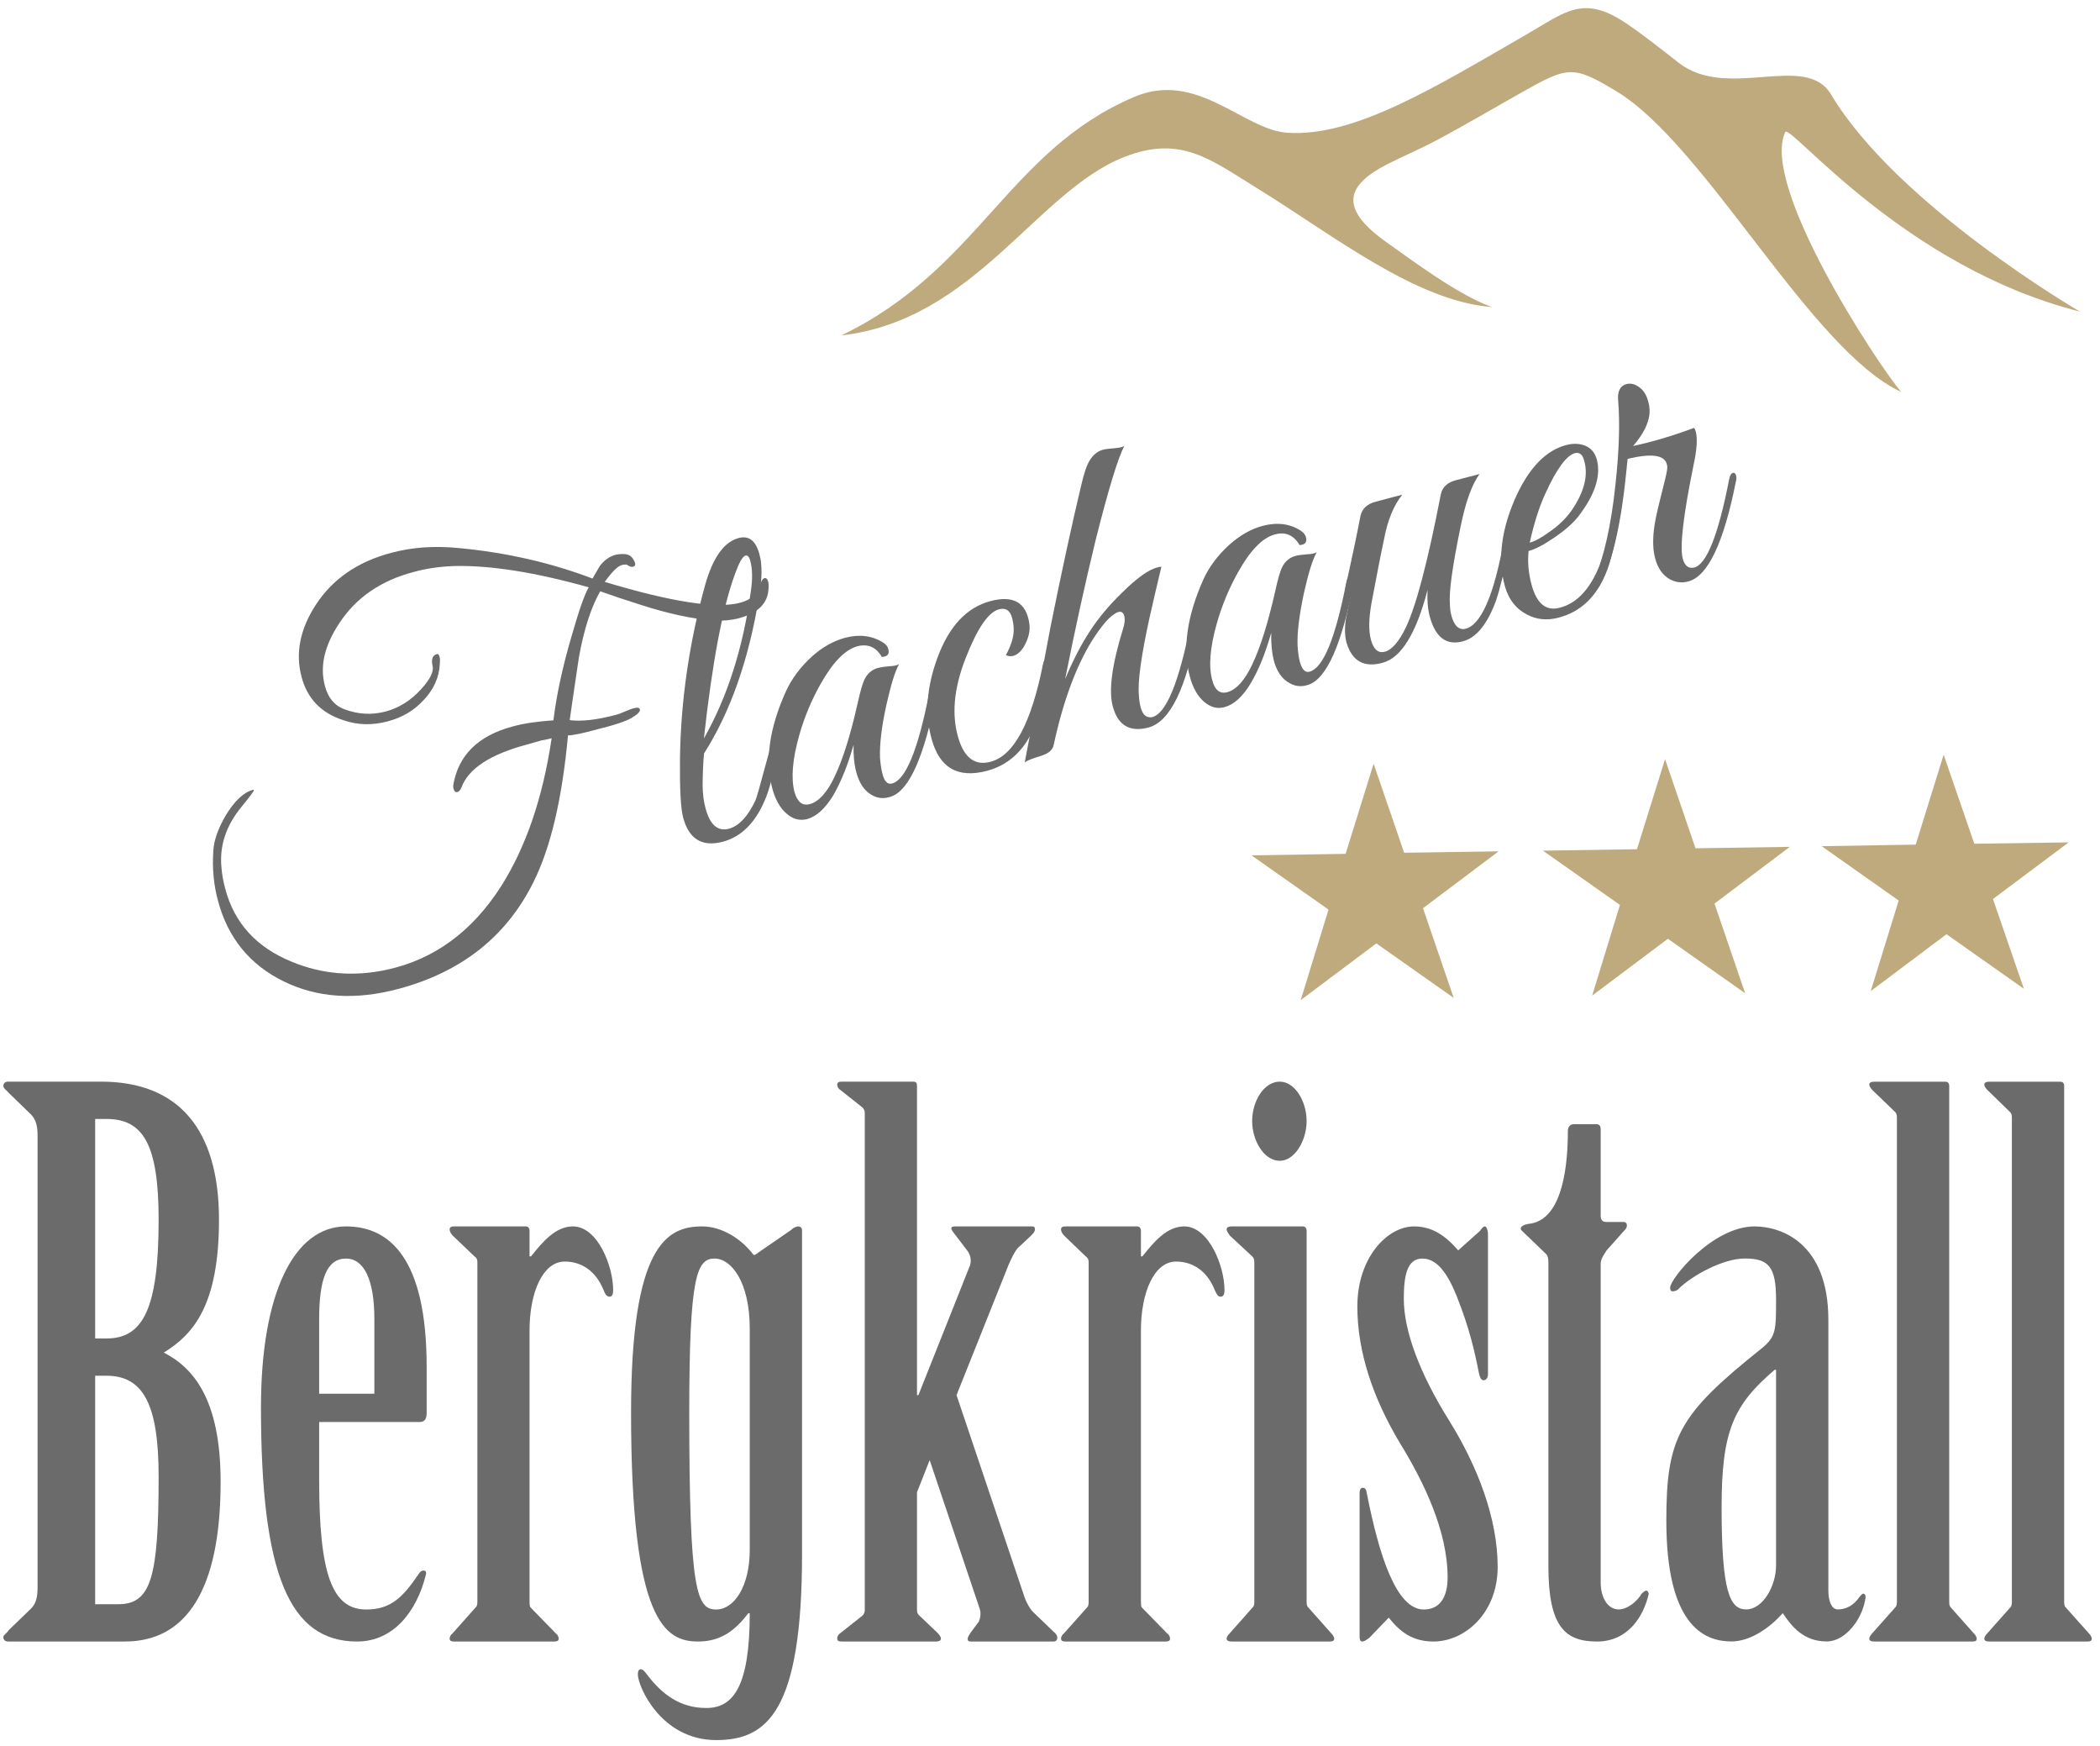 <?xml version="1.0" encoding="UTF-8" standalone="no"?> <svg xmlns="http://www.w3.org/2000/svg" xmlns:xlink="http://www.w3.org/1999/xlink" xmlns:serif="http://www.serif.com/" width="166px" height="138px" version="1.1" xml:space="preserve" style="fill-rule:evenodd;clip-rule:evenodd;stroke-linejoin:round;stroke-miterlimit:2;"> <g transform="matrix(1,0,0,1,-460,-3637)"> <g transform="matrix(5.361,0,0,5.361,460.268,3637.64)"> <g transform="matrix(1,0,0,1,22.047,13.332)"> <path d="M0,-0.902L-1.115,-0.064L-0.662,1.259L-1.803,0.455L-2.918,1.291L-2.508,-0.043L-3.644,-0.843L-2.256,-0.865L-1.843,-2.193L-1.393,-0.881L0,-0.902Z" style="fill:rgb(191,170,126);fill-rule:nonzero;"></path> </g> <g transform="matrix(1,0,0,1,26.341,13.264)"> <path d="M0,-0.9L-1.111,-0.064L-0.659,1.258L-1.798,0.455L-2.915,1.293L-2.505,-0.044L-3.641,-0.844L-2.254,-0.865L-1.84,-2.193L-1.391,-0.879L0,-0.9Z" style="fill:rgb(191,170,126);fill-rule:nonzero;"></path> </g> <g transform="matrix(1,0,0,1,28.197,13.164)"> <path d="M0,-0.833L-1.387,-0.81L-0.251,-0.009L-0.663,1.326L0.454,0.488L1.595,1.292L1.139,-0.031L2.255,-0.866L0.864,-0.846L0.412,-2.159L0,-0.833Z" style="fill:rgb(191,170,126);fill-rule:nonzero;"></path> </g> <g transform="matrix(1,0,0,1,1.353,16.375)"> <path d="M0,7.153L0.342,7.153C0.825,7.153 0.936,6.757 0.936,5.271C0.936,4.194 0.703,3.785 0.165,3.785L0,3.785L0,7.153ZM0,3.236L0.165,3.236C0.703,3.236 0.936,2.806 0.936,1.486C0.936,0.364 0.703,0 0.165,0L0,0L0,3.236ZM-0.849,0.242C-0.849,0.112 -0.87,0.011 -0.946,-0.066L-1.276,-0.386C-1.299,-0.418 -1.354,-0.45 -1.354,-0.485C-1.354,-0.518 -1.331,-0.55 -1.289,-0.55L0.088,-0.55C1.231,-0.55 1.826,0.154 1.826,1.486C1.826,2.751 1.442,3.18 1.012,3.444C1.442,3.664 1.85,4.126 1.85,5.347C1.85,6.945 1.343,7.703 0.438,7.703L-1.289,7.703C-1.331,7.703 -1.354,7.671 -1.354,7.637C-1.354,7.604 -1.299,7.582 -1.276,7.537L-0.946,7.218C-0.87,7.142 -0.849,7.044 -0.849,6.911L-0.849,0.242Z" style="fill:rgb(107,107,107);fill-rule:nonzero;"></path> </g> <g transform="matrix(1,0,0,1,5.47,21.612)"> <path d="M0,-1.187L0,-2.287C0,-2.871 -0.155,-3.179 -0.418,-3.179C-0.704,-3.179 -0.814,-2.871 -0.814,-2.287L-0.814,-1.187L0,-1.187ZM-0.814,0.079C-0.814,1.464 -0.627,1.994 -0.121,1.994C0.241,1.994 0.417,1.817 0.649,1.477C0.67,1.443 0.692,1.42 0.726,1.42C0.758,1.42 0.771,1.443 0.758,1.487C0.627,2.015 0.286,2.466 -0.254,2.466C-1.254,2.466 -1.672,1.477 -1.672,-0.989C-1.672,-2.662 -1.187,-3.653 -0.418,-3.653C0.22,-3.653 0.771,-3.19 0.771,-1.583L0.771,-0.901C0.771,-0.826 0.748,-0.77 0.67,-0.77L-0.814,-0.77L-0.814,0.079Z" style="fill:rgb(107,107,107);fill-rule:nonzero;"></path> </g> <g transform="matrix(1,0,0,1,7.758,18.563)"> <path d="M0,4.911C0,4.955 0,4.988 0.012,5.01L0.386,5.394C0.418,5.417 0.43,5.45 0.43,5.472C0.43,5.505 0.407,5.515 0.363,5.515L-1.11,5.515C-1.155,5.515 -1.178,5.505 -1.178,5.472C-1.178,5.45 -1.166,5.417 -1.134,5.394L-0.793,5.01C-0.769,4.988 -0.769,4.955 -0.769,4.911L-0.769,-0.074C-0.769,-0.118 -0.78,-0.141 -0.812,-0.162L-1.134,-0.47C-1.166,-0.504 -1.178,-0.536 -1.178,-0.56C-1.178,-0.591 -1.155,-0.604 -1.11,-0.604L-0.054,-0.604C-0.021,-0.604 0,-0.581 0,-0.536L0,-0.162L0.022,-0.162C0.197,-0.383 0.386,-0.604 0.64,-0.604C1.003,-0.604 1.233,-0.02 1.233,0.333C1.233,0.388 1.223,0.432 1.178,0.432C1.135,0.432 1.113,0.388 1.091,0.333C0.969,0.035 0.749,-0.086 0.519,-0.086C0.197,-0.086 0,0.366 0,0.929L0,4.911Z" style="fill:rgb(107,107,107);fill-rule:nonzero;"></path> </g> <g transform="matrix(1,0,0,1,11.005,24.023)"> <path d="M0,-4.556C0,-5.248 -0.274,-5.59 -0.518,-5.59C-0.781,-5.59 -0.892,-5.338 -0.892,-3.323C-0.892,-0.67 -0.781,-0.417 -0.495,-0.417C-0.23,-0.417 0,-0.758 0,-1.297L0,-4.556ZM0.771,-1.232C0.771,1.09 0.255,1.508 -0.495,1.508C-1.309,1.508 -1.65,0.715 -1.65,0.54C-1.65,0.496 -1.639,0.464 -1.606,0.464C-1.574,0.464 -1.54,0.506 -1.508,0.551C-1.288,0.838 -1.023,1.035 -0.64,1.035C-0.242,1.035 0,0.715 0,-0.362L-0.021,-0.362C-0.198,-0.131 -0.407,0.055 -0.759,0.055C-1.243,0.055 -1.75,-0.22 -1.75,-3.323C-1.75,-5.787 -1.222,-6.064 -0.704,-6.064C-0.396,-6.064 -0.11,-5.866 0.056,-5.644L0.076,-5.644L0.605,-6.008C0.637,-6.041 0.684,-6.064 0.716,-6.064C0.748,-6.064 0.771,-6.041 0.771,-6.008L0.771,-1.232Z" style="fill:rgb(107,107,107);fill-rule:nonzero;"></path> </g> <g transform="matrix(1,0,0,1,13.471,19.457)"> <path d="M0,0.989L0.021,0.989L0.77,-0.894C0.812,-0.981 0.792,-1.078 0.738,-1.146L0.528,-1.421C0.517,-1.443 0.506,-1.454 0.506,-1.463C0.506,-1.486 0.517,-1.498 0.56,-1.498L1.694,-1.498C1.728,-1.498 1.739,-1.486 1.739,-1.454C1.739,-1.431 1.728,-1.409 1.685,-1.365L1.485,-1.178C1.432,-1.113 1.397,-1.035 1.353,-0.938L0.583,0.989L1.584,3.962C1.617,4.06 1.673,4.148 1.707,4.181L2.014,4.477C2.047,4.5 2.069,4.533 2.069,4.566C2.069,4.599 2.047,4.621 2.014,4.621L0.792,4.621C0.748,4.621 0.748,4.599 0.748,4.577C0.748,4.555 0.77,4.522 0.792,4.489L0.914,4.324C0.935,4.268 0.946,4.204 0.924,4.136L0.187,1.947L0,2.421L0,4.159C0,4.192 0.011,4.223 0.044,4.247L0.309,4.5C0.331,4.522 0.353,4.555 0.353,4.577C0.353,4.61 0.318,4.621 0.286,4.621L-1.111,4.621C-1.155,4.621 -1.176,4.61 -1.176,4.577C-1.176,4.555 -1.167,4.522 -1.133,4.5L-0.814,4.247C-0.782,4.223 -0.77,4.192 -0.77,4.159L-0.77,-3.17C-0.77,-3.203 -0.782,-3.236 -0.814,-3.259L-1.133,-3.512C-1.167,-3.532 -1.176,-3.567 -1.176,-3.587C-1.176,-3.62 -1.155,-3.632 -1.111,-3.632L-0.055,-3.632C-0.012,-3.632 0,-3.612 0,-3.567L0,0.989Z" style="fill:rgb(107,107,107);fill-rule:nonzero;"></path> </g> <g transform="matrix(1,0,0,1,16.773,18.563)"> <path d="M0,4.911C0,4.955 0,4.988 0.01,5.01L0.385,5.394C0.419,5.417 0.429,5.45 0.429,5.472C0.429,5.505 0.406,5.515 0.364,5.515L-1.112,5.515C-1.156,5.515 -1.178,5.505 -1.178,5.472C-1.178,5.45 -1.166,5.417 -1.134,5.394L-0.792,5.01C-0.771,4.988 -0.771,4.955 -0.771,4.911L-0.771,-0.074C-0.771,-0.118 -0.783,-0.141 -0.814,-0.162L-1.134,-0.47C-1.166,-0.504 -1.178,-0.536 -1.178,-0.56C-1.178,-0.591 -1.156,-0.604 -1.112,-0.604L-0.056,-0.604C-0.023,-0.604 0,-0.581 0,-0.536L0,-0.162L0.021,-0.162C0.197,-0.383 0.385,-0.604 0.638,-0.604C1,-0.604 1.232,-0.02 1.232,0.333C1.232,0.388 1.221,0.432 1.176,0.432C1.133,0.432 1.112,0.388 1.088,0.333C0.968,0.035 0.748,-0.086 0.517,-0.086C0.197,-0.086 0,0.366 0,0.929L0,4.911Z" style="fill:rgb(107,107,107);fill-rule:nonzero;"></path> </g> <g transform="matrix(1,0,0,1,19.216,23.496)"> <path d="M0,-7.089C0,-6.802 -0.176,-6.504 -0.396,-6.504C-0.628,-6.504 -0.803,-6.802 -0.803,-7.089C-0.803,-7.386 -0.628,-7.671 -0.396,-7.671C-0.176,-7.671 0,-7.386 0,-7.089M-0.771,-5.008C-0.771,-5.052 -0.781,-5.074 -0.803,-5.096L-1.134,-5.403C-1.156,-5.438 -1.18,-5.47 -1.18,-5.493C-1.18,-5.525 -1.146,-5.537 -1.11,-5.537L-0.057,-5.537C-0.022,-5.537 0,-5.515 0,-5.47L0,-0.023C0,0.021 0,0.055 0.021,0.076L0.363,0.461C0.385,0.483 0.407,0.516 0.407,0.538C0.407,0.571 0.385,0.582 0.341,0.582L-1.11,0.582C-1.146,0.582 -1.18,0.571 -1.18,0.538C-1.18,0.516 -1.156,0.483 -1.134,0.461L-0.793,0.076C-0.771,0.055 -0.771,0.021 -0.771,-0.023L-0.771,-5.008Z" style="fill:rgb(107,107,107);fill-rule:nonzero;"></path> </g> <g transform="matrix(1,0,0,1,21.89,21.898)"> <path d="M0,-1.759C0,-1.714 -0.023,-1.671 -0.066,-1.671C-0.1,-1.671 -0.12,-1.714 -0.132,-1.77C-0.199,-2.111 -0.275,-2.442 -0.462,-2.914C-0.605,-3.267 -0.76,-3.465 -0.968,-3.465C-1.199,-3.465 -1.241,-3.199 -1.241,-2.87C-1.241,-2.406 -1.013,-1.781 -0.572,-1.076C-0.154,-0.405 0.143,0.365 0.143,1.08C0.143,1.763 -0.342,2.18 -0.804,2.18C-1.112,2.18 -1.298,2.037 -1.463,1.828L-1.75,2.126C-1.783,2.148 -1.815,2.18 -1.859,2.18C-1.883,2.18 -1.893,2.148 -1.893,2.104L-1.893,-0.009C-1.893,-0.042 -1.883,-0.086 -1.849,-0.086C-1.795,-0.086 -1.795,-0.042 -1.783,0.012C-1.606,0.904 -1.354,1.708 -0.947,1.708C-0.704,1.708 -0.595,1.521 -0.595,1.234C-0.595,0.552 -0.947,-0.175 -1.298,-0.745C-1.695,-1.407 -1.926,-2.089 -1.926,-2.76C-1.926,-3.476 -1.486,-3.939 -1.09,-3.939C-0.825,-3.939 -0.629,-3.805 -0.439,-3.586L-0.12,-3.871C-0.1,-3.895 -0.075,-3.939 -0.044,-3.939C-0.023,-3.939 0,-3.883 0,-3.827L0,-1.759Z" style="fill:rgb(107,107,107);fill-rule:nonzero;"></path> </g> <g transform="matrix(1,0,0,1,23.552,17.322)"> <path d="M0,5.886C0,6.118 0.111,6.283 0.265,6.283C0.396,6.283 0.54,6.162 0.604,6.051C0.628,6.031 0.649,6.006 0.672,6.006C0.693,6.006 0.717,6.042 0.704,6.073C0.628,6.382 0.407,6.756 -0.055,6.756C-0.517,6.756 -0.771,6.548 -0.771,5.647L-0.771,1.187C-0.771,1.143 -0.771,1.078 -0.804,1.045L-1.124,0.737C-1.146,0.714 -1.179,0.693 -1.179,0.67C-1.179,0.637 -1.134,0.605 -1.023,0.594C-0.54,0.505 -0.484,-0.33 -0.484,-0.771C-0.484,-0.827 -0.451,-0.87 -0.397,-0.87L-0.065,-0.87C-0.022,-0.87 0,-0.847 0,-0.793L0,0.473C0,0.528 0.012,0.572 0.088,0.572L0.342,0.572C0.396,0.572 0.407,0.65 0.342,0.704L0.088,0.99C0.055,1.045 0,1.111 0,1.187L0,5.886Z" style="fill:rgb(107,107,107);fill-rule:nonzero;"></path> </g> <g transform="matrix(1,0,0,1,26.138,21.963)"> <path d="M0,-1.89L-0.021,-1.89C-0.627,-1.373 -0.803,-0.989 -0.803,0.134C-0.803,1.389 -0.681,1.642 -0.44,1.642C-0.198,1.642 0,1.301 0,0.993L0,-1.89ZM0.771,1.365C0.771,1.51 0.814,1.642 0.912,1.642C1.023,1.642 1.144,1.588 1.231,1.456C1.256,1.432 1.266,1.41 1.287,1.41C1.31,1.41 1.32,1.432 1.32,1.465C1.277,1.785 1.023,2.114 0.747,2.114C0.406,2.114 0.231,1.895 0.099,1.697C-0.077,1.895 -0.364,2.114 -0.66,2.114C-1.09,2.114 -1.618,1.839 -1.618,0.334C-1.618,-0.901 -1.431,-1.231 -0.22,-2.2C0,-2.375 0,-2.472 0,-2.925C0,-3.41 -0.109,-3.531 -0.462,-3.531C-0.782,-3.531 -1.243,-3.279 -1.443,-3.078C-1.463,-3.057 -1.496,-3.047 -1.53,-3.047C-1.551,-3.047 -1.562,-3.068 -1.562,-3.101C-1.562,-3.234 -0.936,-4.004 -0.317,-4.004C0.076,-4.004 0.771,-3.761 0.771,-2.628L0.771,1.365Z" style="fill:rgb(107,107,107);fill-rule:nonzero;"></path> </g> <g transform="matrix(1,0,0,1,28.691,16.43)"> <path d="M0,7.044C0,7.088 0,7.121 0.021,7.143L0.362,7.527C0.386,7.55 0.406,7.583 0.406,7.605C0.406,7.638 0.386,7.648 0.341,7.648L-1.11,7.648C-1.145,7.648 -1.179,7.638 -1.179,7.605C-1.179,7.583 -1.155,7.55 -1.135,7.527L-0.794,7.143C-0.771,7.121 -0.771,7.088 -0.771,7.044L-0.771,-0.077C-0.771,-0.12 -0.78,-0.143 -0.804,-0.164L-1.135,-0.483C-1.155,-0.504 -1.179,-0.54 -1.179,-0.56C-1.179,-0.593 -1.145,-0.604 -1.11,-0.604L-0.056,-0.604C-0.022,-0.604 0,-0.584 0,-0.54L0,7.044Z" style="fill:rgb(107,107,107);fill-rule:nonzero;"></path> </g> <g transform="matrix(1,0,0,1,30.386,16.43)"> <path d="M0,7.044C0,7.088 0,7.121 0.021,7.143L0.364,7.527C0.387,7.55 0.407,7.583 0.407,7.605C0.407,7.638 0.387,7.648 0.343,7.648L-1.112,7.648C-1.145,7.648 -1.178,7.638 -1.178,7.605C-1.178,7.583 -1.155,7.55 -1.133,7.527L-0.792,7.143C-0.771,7.121 -0.771,7.088 -0.771,7.044L-0.771,-0.077C-0.771,-0.12 -0.782,-0.143 -0.805,-0.164L-1.133,-0.483C-1.155,-0.504 -1.178,-0.54 -1.178,-0.56C-1.178,-0.593 -1.145,-0.604 -1.112,-0.604L-0.055,-0.604C-0.021,-0.604 0,-0.584 0,-0.54L0,7.044Z" style="fill:rgb(107,107,107);fill-rule:nonzero;"></path> </g> <g transform="matrix(1,0,0,1,11.282,13.998)"> <path d="M0,-5.445C-0.008,-5.226 -0.152,-5.081 -0.434,-5.005C-0.55,-4.974 -0.671,-4.964 -0.804,-4.968C-1.135,-4.996 -1.494,-5.075 -1.889,-5.203C-2.089,-5.266 -2.287,-5.332 -2.482,-5.401C-2.615,-5.168 -2.721,-4.845 -2.796,-4.428C-2.842,-4.116 -2.889,-3.806 -2.932,-3.502C-2.755,-3.479 -2.525,-3.507 -2.246,-3.581C-2.216,-3.589 -2.173,-3.604 -2.115,-3.63C-2.06,-3.653 -2.016,-3.671 -1.985,-3.677C-1.933,-3.692 -1.904,-3.687 -1.897,-3.66C-1.888,-3.63 -1.928,-3.589 -2.018,-3.535C-2.105,-3.485 -2.271,-3.428 -2.512,-3.37C-2.744,-3.306 -2.891,-3.276 -2.957,-3.277C-3.043,-2.342 -3.212,-1.624 -3.465,-1.117C-3.862,-0.315 -4.525,0.211 -5.458,0.46C-6.091,0.629 -6.654,0.593 -7.153,0.347C-7.65,0.103 -7.974,-0.294 -8.119,-0.844C-8.18,-1.07 -8.204,-1.312 -8.187,-1.569C-8.181,-1.718 -8.121,-1.894 -8.007,-2.092C-7.876,-2.309 -7.742,-2.437 -7.603,-2.474C-7.595,-2.477 -7.589,-2.476 -7.589,-2.47C-7.585,-2.459 -7.646,-2.377 -7.769,-2.226C-7.997,-1.951 -8.097,-1.652 -8.067,-1.334C-8.059,-1.223 -8.038,-1.118 -8.01,-1.013C-7.876,-0.511 -7.553,-0.155 -7.036,0.057C-6.586,0.245 -6.112,0.284 -5.618,0.175C-4.931,0.024 -4.371,-0.385 -3.944,-1.052C-3.58,-1.626 -3.329,-2.352 -3.198,-3.235C-3.214,-3.229 -3.266,-3.219 -3.351,-3.202C-3.433,-3.178 -3.505,-3.16 -3.563,-3.142C-4.105,-2.997 -4.428,-2.786 -4.529,-2.506C-4.547,-2.468 -4.566,-2.446 -4.589,-2.442C-4.615,-2.434 -4.635,-2.452 -4.647,-2.497C-4.649,-2.508 -4.65,-2.523 -4.65,-2.537C-4.578,-2.98 -4.285,-3.272 -3.775,-3.408C-3.61,-3.454 -3.41,-3.483 -3.172,-3.499C-3.126,-3.872 -3.038,-4.283 -2.906,-4.733C-2.797,-5.114 -2.713,-5.356 -2.651,-5.46C-3.435,-5.68 -4.094,-5.785 -4.627,-5.774C-4.842,-5.766 -5.044,-5.739 -5.236,-5.685C-5.718,-5.558 -6.083,-5.306 -6.328,-4.932C-6.549,-4.6 -6.619,-4.294 -6.541,-4.006C-6.496,-3.832 -6.4,-3.716 -6.253,-3.662C-6.052,-3.586 -5.851,-3.576 -5.65,-3.628C-5.45,-3.68 -5.272,-3.793 -5.122,-3.959C-4.988,-4.105 -4.934,-4.22 -4.953,-4.298C-4.976,-4.398 -4.955,-4.459 -4.888,-4.476C-4.871,-4.482 -4.859,-4.466 -4.85,-4.43C-4.844,-4.41 -4.843,-4.378 -4.846,-4.341C-4.855,-4.132 -4.938,-3.95 -5.091,-3.792C-5.229,-3.642 -5.402,-3.541 -5.611,-3.485C-5.844,-3.422 -6.063,-3.428 -6.274,-3.503C-6.596,-3.607 -6.801,-3.819 -6.885,-4.138C-6.979,-4.486 -6.909,-4.839 -6.68,-5.195C-6.433,-5.578 -6.06,-5.838 -5.563,-5.968C-5.263,-6.05 -4.933,-6.074 -4.571,-6.039C-3.864,-5.973 -3.205,-5.821 -2.595,-5.589C-2.561,-5.649 -2.525,-5.711 -2.49,-5.771C-2.424,-5.858 -2.348,-5.913 -2.261,-5.938C-2.222,-5.947 -2.181,-5.952 -2.132,-5.95C-2.066,-5.949 -2.018,-5.919 -1.989,-5.864C-1.955,-5.807 -1.958,-5.774 -1.997,-5.763C-2.021,-5.757 -2.051,-5.766 -2.091,-5.794C-2.115,-5.797 -2.14,-5.795 -2.165,-5.787C-2.226,-5.771 -2.309,-5.687 -2.415,-5.54C-1.429,-5.242 -0.763,-5.141 -0.42,-5.232C-0.267,-5.274 -0.173,-5.349 -0.139,-5.463C-0.112,-5.544 -0.087,-5.589 -0.062,-5.594C-0.036,-5.603 -0.017,-5.584 -0.005,-5.542C0.002,-5.513 0.004,-5.482 0,-5.445" style="fill:rgb(107,107,107);fill-rule:nonzero;"></path> </g> <g transform="matrix(1,0,0,1,11.021,11.543)"> <path d="M0,-2.946C0.027,-3.126 0.024,-3.275 -0.007,-3.391C-0.023,-3.454 -0.048,-3.481 -0.078,-3.473C-0.123,-3.46 -0.174,-3.368 -0.235,-3.198C-0.415,-2.708 -0.569,-1.9 -0.692,-0.777C-0.348,-1.384 -0.115,-2.106 0,-2.946M0.123,-2.876C-0.029,-1.936 -0.304,-1.162 -0.69,-0.556C-0.7,-0.457 -0.709,-0.303 -0.711,-0.087C-0.709,0.044 -0.695,0.157 -0.668,0.251C-0.604,0.496 -0.488,0.597 -0.323,0.554C-0.171,0.511 -0.041,0.369 0.07,0.132C0.084,0.101 0.139,-0.09 0.231,-0.436C0.312,-0.743 0.37,-0.9 0.398,-0.909C0.415,-0.915 0.428,-0.902 0.436,-0.877C0.439,-0.858 0.439,-0.838 0.434,-0.805C0.364,-0.387 0.295,-0.093 0.229,0.078C0.085,0.448 -0.128,0.669 -0.411,0.745C-0.717,0.826 -0.912,0.709 -0.998,0.39C-1.034,0.253 -1.049,-0.033 -1.045,-0.468C-1.034,-1.333 -0.908,-2.192 -0.672,-3.046C-0.558,-3.446 -0.395,-3.673 -0.181,-3.731C-0.029,-3.772 0.074,-3.692 0.127,-3.492C0.17,-3.339 0.167,-3.133 0.123,-2.876" style="fill:rgb(107,107,107);fill-rule:nonzero;"></path> </g> <g transform="matrix(1,0,0,1,13.753,11.072)"> <path d="M0,-0.936C-0.175,-0.04 -0.396,0.457 -0.66,0.549C-0.758,0.585 -0.852,0.581 -0.939,0.533C-1.052,0.474 -1.132,0.36 -1.176,0.195C-1.207,0.081 -1.222,-0.055 -1.217,-0.212C-1.303,0.09 -1.404,0.338 -1.519,0.537C-1.637,0.727 -1.762,0.844 -1.902,0.883C-2.011,0.91 -2.111,0.885 -2.206,0.801C-2.302,0.719 -2.371,0.595 -2.416,0.429C-2.527,0.017 -2.459,-0.462 -2.212,-1.006C-2.126,-1.19 -2.004,-1.354 -1.844,-1.502C-1.686,-1.648 -1.517,-1.742 -1.342,-1.79C-1.13,-1.846 -0.941,-1.821 -0.777,-1.717C-0.738,-1.689 -0.712,-1.659 -0.705,-1.623C-0.685,-1.55 -0.716,-1.512 -0.8,-1.507C-0.885,-1.654 -1.005,-1.704 -1.162,-1.665C-1.344,-1.614 -1.526,-1.426 -1.706,-1.104C-1.839,-0.868 -1.943,-0.618 -2.018,-0.354C-2.118,0 -2.142,0.279 -2.088,0.484C-2.047,0.63 -1.972,0.691 -1.863,0.662C-1.729,0.626 -1.606,0.49 -1.496,0.255C-1.374,0 -1.262,-0.359 -1.159,-0.817C-1.119,-0.998 -1.084,-1.123 -1.05,-1.188C-1,-1.281 -0.925,-1.335 -0.827,-1.352C-0.813,-1.356 -0.768,-1.363 -0.685,-1.371C-0.624,-1.373 -0.577,-1.383 -0.546,-1.401C-0.604,-1.302 -0.666,-1.099 -0.734,-0.797C-0.806,-0.469 -0.835,-0.209 -0.827,-0.016C-0.819,0.077 -0.808,0.153 -0.792,0.213C-0.763,0.328 -0.717,0.374 -0.654,0.359C-0.454,0.314 -0.268,-0.127 -0.105,-0.965C-0.098,-1.015 -0.077,-1.044 -0.045,-1.051C-0.022,-1.057 -0.01,-1.048 -0.002,-1.021C0.004,-0.998 0.004,-0.971 0,-0.936" style="fill:rgb(107,107,107);fill-rule:nonzero;"></path> </g> <g transform="matrix(1,0,0,1,15.427,10.318)"> <path d="M0,-0.626C-0.063,-0.196 -0.147,0.128 -0.258,0.349C-0.404,0.654 -0.627,0.845 -0.922,0.925C-1.354,1.04 -1.629,0.882 -1.743,0.445C-1.842,0.082 -1.812,-0.313 -1.656,-0.737C-1.486,-1.202 -1.226,-1.483 -0.871,-1.577C-0.537,-1.666 -0.345,-1.556 -0.3,-1.248C-0.285,-1.155 -0.304,-1.059 -0.354,-0.953C-0.405,-0.85 -0.467,-0.788 -0.537,-0.769C-0.575,-0.76 -0.611,-0.763 -0.645,-0.781C-0.566,-0.924 -0.527,-1.053 -0.53,-1.169C-0.532,-1.23 -0.541,-1.28 -0.553,-1.325C-0.581,-1.438 -0.647,-1.483 -0.748,-1.455C-0.905,-1.414 -1.07,-1.17 -1.242,-0.727C-1.415,-0.282 -1.449,0.11 -1.342,0.455C-1.254,0.739 -1.095,0.853 -0.869,0.791C-0.527,0.7 -0.271,0.22 -0.098,-0.648C-0.084,-0.703 -0.065,-0.734 -0.037,-0.741C-0.021,-0.745 -0.009,-0.733 0,-0.703C0.005,-0.687 0.005,-0.66 0,-0.626" style="fill:rgb(107,107,107);fill-rule:nonzero;"></path> </g> <g transform="matrix(1,0,0,1,17.609,8.47)"> <path d="M0,0.636C-0.163,1.55 -0.403,2.049 -0.726,2.135C-0.999,2.207 -1.176,2.105 -1.251,1.823C-1.314,1.592 -1.264,1.214 -1.102,0.687C-1.075,0.605 -1.069,0.541 -1.081,0.491C-1.102,0.418 -1.151,0.409 -1.229,0.463C-1.318,0.519 -1.426,0.649 -1.555,0.851C-1.792,1.233 -1.983,1.746 -2.122,2.39C-2.136,2.463 -2.195,2.516 -2.304,2.551C-2.442,2.593 -2.523,2.624 -2.55,2.651C-2.421,1.983 -2.293,1.316 -2.169,0.651C-2.004,-0.167 -1.854,-0.862 -1.717,-1.433C-1.677,-1.61 -1.634,-1.735 -1.592,-1.801C-1.537,-1.894 -1.46,-1.951 -1.364,-1.967C-1.354,-1.97 -1.309,-1.974 -1.228,-1.982C-1.162,-1.987 -1.114,-1.997 -1.081,-2.015C-1.174,-1.841 -1.316,-1.375 -1.506,-0.62C-1.666,0.041 -1.814,0.719 -1.954,1.422C-1.838,1.144 -1.714,0.903 -1.581,0.703C-1.46,0.518 -1.305,0.332 -1.112,0.145C-0.898,-0.067 -0.726,-0.19 -0.601,-0.223C-0.575,-0.23 -0.554,-0.235 -0.534,-0.236C-0.602,0.05 -0.663,0.305 -0.713,0.534C-0.833,1.084 -0.885,1.46 -0.866,1.662C-0.862,1.73 -0.854,1.787 -0.84,1.835C-0.812,1.947 -0.756,1.993 -0.677,1.983C-0.467,1.94 -0.275,1.478 -0.102,0.594C-0.09,0.546 -0.073,0.517 -0.048,0.51C-0.028,0.504 -0.011,0.517 -0.002,0.546C0.004,0.573 0.004,0.603 0,0.636" style="fill:rgb(107,107,107);fill-rule:nonzero;"></path> </g> <g transform="matrix(1,0,0,1,19.908,9.426)"> <path d="M0,-0.941C-0.175,-0.044 -0.395,0.451 -0.658,0.546C-0.758,0.582 -0.85,0.576 -0.937,0.528C-1.051,0.469 -1.131,0.358 -1.176,0.19C-1.204,0.077 -1.218,-0.06 -1.214,-0.217C-1.3,0.087 -1.401,0.334 -1.518,0.53C-1.634,0.724 -1.763,0.84 -1.901,0.878C-2.011,0.909 -2.111,0.879 -2.206,0.798C-2.301,0.715 -2.37,0.592 -2.415,0.424C-2.524,0.012 -2.456,-0.467 -2.211,-1.011C-2.127,-1.194 -2.001,-1.358 -1.844,-1.504C-1.683,-1.65 -1.516,-1.747 -1.342,-1.793C-1.129,-1.85 -0.94,-1.828 -0.776,-1.721C-0.735,-1.693 -0.712,-1.664 -0.702,-1.628C-0.682,-1.555 -0.713,-1.514 -0.796,-1.511C-0.883,-1.657 -1.004,-1.711 -1.161,-1.667C-1.344,-1.618 -1.525,-1.431 -1.705,-1.107C-1.836,-0.873 -1.94,-0.622 -2.015,-0.36C-2.116,-0.005 -2.14,0.275 -2.084,0.479C-2.047,0.627 -1.971,0.687 -1.862,0.658C-1.727,0.621 -1.604,0.484 -1.494,0.25C-1.372,-0.006 -1.261,-0.364 -1.157,-0.822C-1.118,-1.003 -1.082,-1.128 -1.049,-1.194C-0.998,-1.286 -0.925,-1.339 -0.825,-1.358C-0.812,-1.361 -0.765,-1.367 -0.683,-1.375C-0.623,-1.376 -0.577,-1.387 -0.543,-1.404C-0.601,-1.305 -0.664,-1.106 -0.732,-0.801C-0.802,-0.474 -0.834,-0.212 -0.825,-0.021C-0.818,0.072 -0.808,0.149 -0.792,0.209C-0.76,0.323 -0.715,0.371 -0.654,0.357C-0.45,0.311 -0.268,-0.13 -0.105,-0.97C-0.095,-1.019 -0.073,-1.047 -0.046,-1.055C-0.023,-1.06 -0.007,-1.05 -0.002,-1.024C0.005,-1.003 0.005,-0.975 0,-0.941" style="fill:rgb(107,107,107);fill-rule:nonzero;"></path> </g> <g transform="matrix(1,0,0,1,22.231,8.713)"> <path d="M0,-0.843C-0.108,-0.384 -0.18,-0.099 -0.22,0.015C-0.348,0.367 -0.512,0.569 -0.71,0.621C-0.953,0.687 -1.115,0.565 -1.199,0.257C-1.23,0.14 -1.239,0.011 -1.232,-0.135C-1.401,0.51 -1.621,0.864 -1.893,0.937C-2.127,1.002 -2.288,0.939 -2.382,0.755C-2.4,0.719 -2.416,0.679 -2.427,0.64C-2.453,0.54 -2.456,0.424 -2.436,0.292C-2.412,0.174 -2.386,0.055 -2.363,-0.063C-2.41,-0.046 -2.438,-0.057 -2.449,-0.096C-2.453,-0.113 -2.434,-0.22 -2.39,-0.413C-2.347,-0.608 -2.288,-0.88 -2.22,-1.231C-2.196,-1.333 -2.124,-1.403 -2.002,-1.435L-1.604,-1.541C-1.733,-1.38 -1.822,-1.16 -1.874,-0.88C-1.922,-0.658 -1.984,-0.339 -2.061,0.072C-2.099,0.294 -2.102,0.468 -2.066,0.6C-2.027,0.743 -1.957,0.801 -1.859,0.774C-1.76,0.747 -1.654,0.629 -1.554,0.421C-1.397,0.094 -1.227,-0.562 -1.036,-1.546C-1.014,-1.651 -0.94,-1.719 -0.82,-1.752L-0.465,-1.845C-0.578,-1.691 -0.67,-1.434 -0.743,-1.078C-0.865,-0.487 -0.919,-0.1 -0.902,0.077C-0.901,0.137 -0.894,0.191 -0.881,0.239C-0.84,0.392 -0.77,0.458 -0.674,0.437C-0.441,0.379 -0.25,-0.061 -0.103,-0.886C-0.093,-0.935 -0.076,-0.963 -0.048,-0.97C-0.027,-0.977 -0.013,-0.961 -0.002,-0.928C0.004,-0.906 0.004,-0.878 0,-0.843" style="fill:rgb(107,107,107);fill-rule:nonzero;"></path> </g> <g transform="matrix(1,0,0,1,23.122,8.038)"> <path d="M0,-0.631C0.185,-0.902 0.249,-1.144 0.188,-1.361C0.165,-1.458 0.117,-1.495 0.048,-1.477C-0.074,-1.443 -0.221,-1.245 -0.388,-0.877C-0.476,-0.686 -0.553,-0.445 -0.616,-0.159C-0.541,-0.178 -0.447,-0.229 -0.334,-0.311C-0.191,-0.408 -0.082,-0.516 0,-0.631M0.729,-0.63C0.649,-0.172 0.576,0.139 0.503,0.302C0.36,0.646 0.132,0.861 -0.187,0.946C-0.361,0.993 -0.519,0.977 -0.661,0.899C-0.818,0.818 -0.925,0.681 -0.981,0.489C-1.094,0.085 -1.036,-0.367 -0.806,-0.865C-0.612,-1.276 -0.369,-1.521 -0.078,-1.597C0.024,-1.624 0.117,-1.621 0.203,-1.587C0.29,-1.55 0.347,-1.482 0.373,-1.383C0.437,-1.144 0.346,-0.861 0.096,-0.539C0.016,-0.439 -0.104,-0.334 -0.26,-0.229C-0.416,-0.123 -0.539,-0.059 -0.633,-0.035C-0.65,0.124 -0.635,0.289 -0.59,0.458C-0.515,0.742 -0.373,0.857 -0.17,0.8C0.229,0.695 0.487,0.227 0.609,-0.607C0.619,-0.676 0.646,-0.714 0.688,-0.725C0.711,-0.731 0.727,-0.721 0.733,-0.694C0.736,-0.683 0.733,-0.659 0.729,-0.63" style="fill:rgb(107,107,107);fill-rule:nonzero;"></path> </g> <g transform="matrix(1,0,0,1,25.545,7.104)"> <path d="M0,-0.123C-0.179,0.779 -0.413,1.271 -0.699,1.347C-0.797,1.374 -0.887,1.362 -0.974,1.315C-1.081,1.254 -1.151,1.153 -1.189,1.01C-1.221,0.895 -1.227,0.757 -1.209,0.593C-1.198,0.482 -1.162,0.317 -1.107,0.1C-1.051,-0.118 -1.021,-0.246 -1.016,-0.286C-1.009,-0.324 -1.009,-0.355 -1.018,-0.381C-1.054,-0.518 -1.247,-0.543 -1.596,-0.459L-1.62,-0.227C-1.701,0.564 -1.837,1.117 -2.022,1.428C-2.033,1.442 -2.044,1.446 -2.053,1.448C-2.069,1.454 -2.084,1.446 -2.093,1.426C-2.104,1.406 -2.105,1.383 -2.098,1.356C-1.944,0.99 -1.837,0.511 -1.775,-0.082C-1.721,-0.577 -1.708,-0.988 -1.735,-1.311C-1.749,-1.452 -1.708,-1.536 -1.612,-1.562C-1.552,-1.577 -1.488,-1.563 -1.425,-1.516C-1.361,-1.472 -1.316,-1.398 -1.292,-1.304C-1.281,-1.269 -1.274,-1.228 -1.272,-1.182C-1.266,-1.022 -1.347,-0.843 -1.515,-0.649C-1.231,-0.71 -0.934,-0.798 -0.619,-0.915C-0.605,-0.905 -0.599,-0.888 -0.591,-0.861C-0.564,-0.761 -0.574,-0.599 -0.622,-0.375C-0.776,0.374 -0.829,0.839 -0.783,1.012C-0.754,1.117 -0.699,1.161 -0.615,1.143C-0.432,1.098 -0.257,0.661 -0.097,-0.167C-0.087,-0.216 -0.068,-0.245 -0.041,-0.253C-0.02,-0.258 -0.004,-0.243 0.005,-0.208C0.011,-0.186 0.009,-0.157 0,-0.123" style="fill:rgb(107,107,107);fill-rule:nonzero;"></path> </g> <g transform="matrix(1,0,0,1,30.619,0.979)"> <path d="M0,3.495C-2.6,2.84 -4.281,0.71 -4.345,0.849C-4.718,1.631 -3.001,4.246 -2.638,4.678C-3.967,4.064 -5.517,1.043 -6.835,0.247C-7.474,-0.138 -7.546,-0.123 -8.228,0.262C-8.593,0.466 -9.039,0.732 -9.504,0.978C-9.728,1.098 -9.969,1.199 -10.187,1.309C-10.803,1.618 -10.957,1.954 -10.222,2.475C-9.857,2.732 -9.162,3.256 -8.669,3.428C-9.785,3.346 -11.016,2.366 -12.108,1.692C-12.813,1.259 -13.252,0.885 -14.092,1.216C-15.39,1.726 -16.292,3.621 -18.264,3.846C-16.236,2.87 -15.813,1.131 -13.952,0.333C-13.022,-0.068 -12.34,0.81 -11.694,0.858C-10.697,0.931 -9.473,0.164 -8.16,-0.591C-7.582,-0.924 -7.326,-1.183 -6.687,-0.752C-6.445,-0.589 -6.165,-0.367 -5.922,-0.177C-5.198,0.394 -4.047,-0.336 -3.672,0.292C-2.69,1.933 0,3.495 0,3.495" style="fill:rgb(191,170,126);"></path> </g> </g> </g> </svg> 